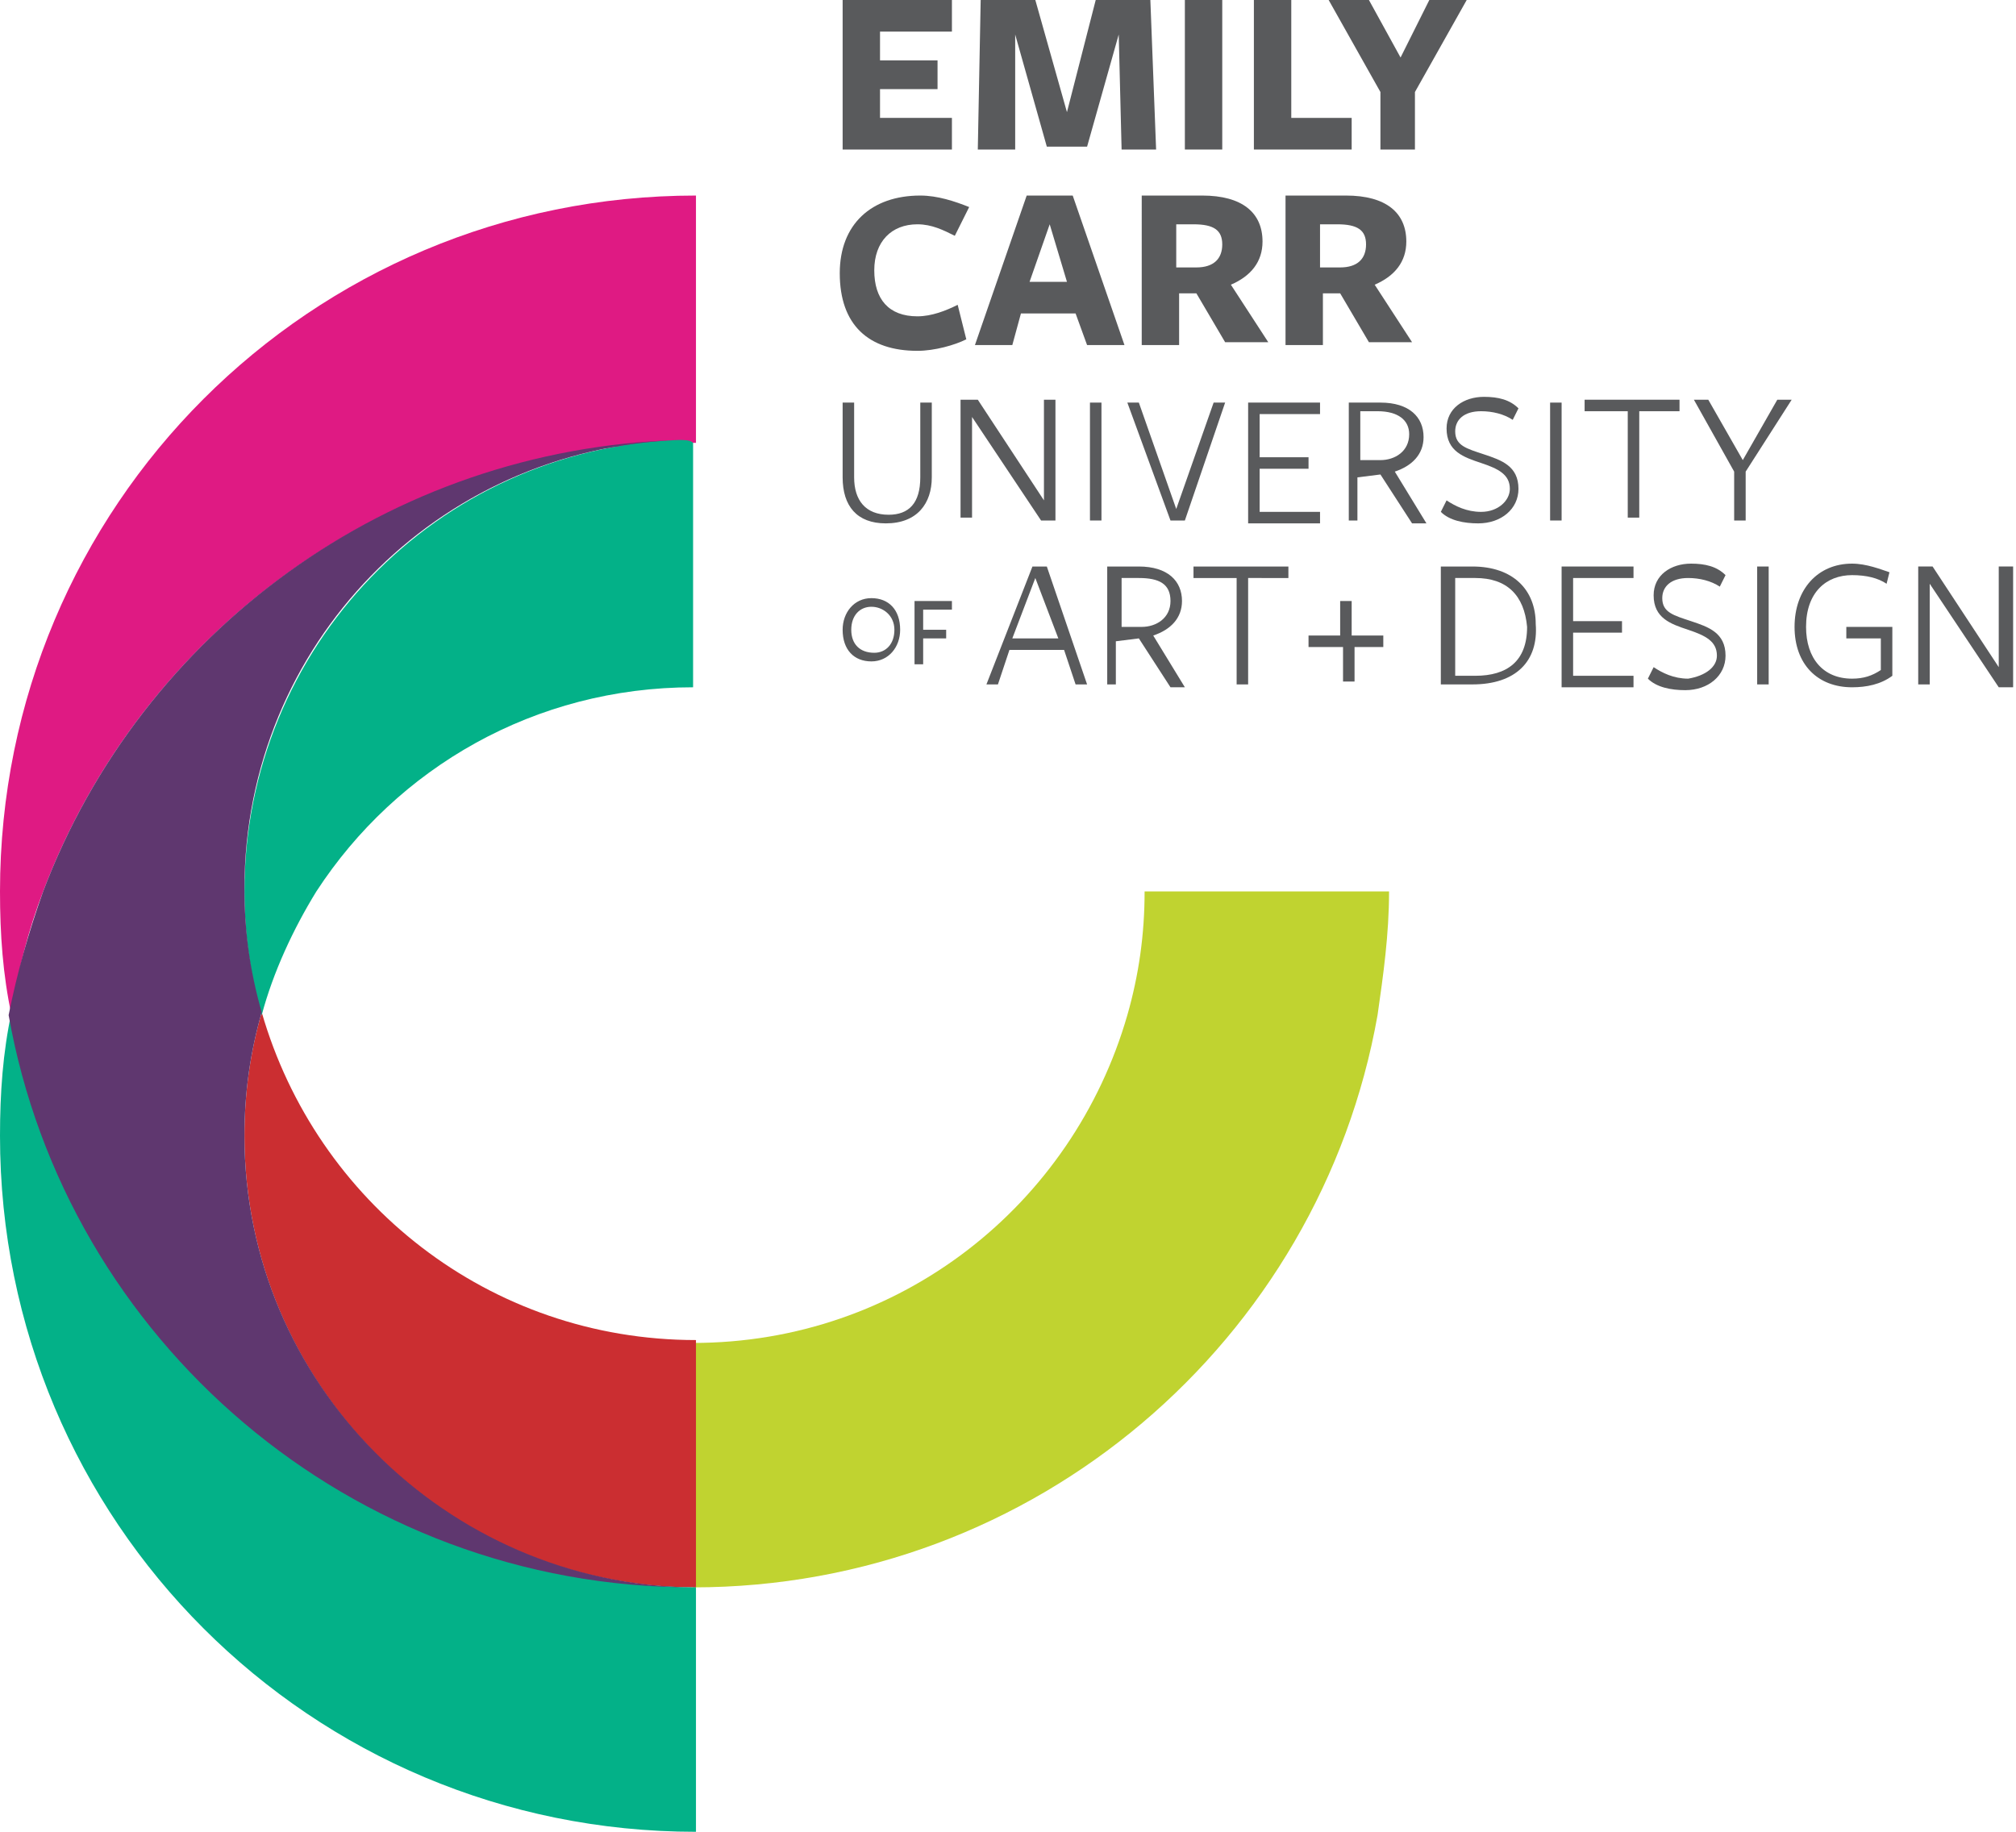 <?xml version="1.0" encoding="utf-8"?>
<!-- Generator: Adobe Illustrator 21.0.0, SVG Export Plug-In . SVG Version: 6.00 Build 0)  -->
<svg version="1.1" id="Layer_1" xmlns="http://www.w3.org/2000/svg" xmlns:xlink="http://www.w3.org/1999/xlink" x="0px" y="0px"
	 viewBox="0 0 70.1 63.7" enable-background="new 0 0 70.1 63.7" xml:space="preserve">
<path fill="#C0D330" d="M46.8,31h-7c0,1.5-0.2,2.9-0.6,4.3c-1.9,6.6-7.9,11.4-15.1,11.4v8.5c11.9,0,21.8-8.6,23.8-19.9
	c0.2-1.4,0.4-2.8,0.4-4.3H46.8z"/>
<path fill="#CB2E31" d="M24.2,46.6C17,46.6,11,41.8,9.1,35.2c-0.4,1.4-0.6,2.8-0.6,4.3c0,8.6,7,15.7,15.7,15.7l0,0V46.6L24.2,46.6z"
	/>
<path fill="#DF1A83" d="M0,31c0,1.5,0.1,2.9,0.4,4.3C0.6,33.8,1,32.3,1.5,31c3.4-9,12-15.4,22.1-15.6c0.2,0,0.4,0,0.6,0V6.8
	C10.8,6.8,0,17.6,0,31z"/>
<path fill="#03B188" d="M23.6,15.3C15.2,15.6,8.5,22.5,8.5,31c0,1.5,0.2,2.9,0.6,4.3c0.4-1.5,1.1-3,1.9-4.3
	c2.8-4.3,7.6-7.1,13.1-7.1l0,0v-8.5l0,0C24,15.3,23.8,15.3,23.6,15.3z"/>
<path fill="#03B188" d="M0.4,35.2C0.1,36.6,0,38,0,39.5c0,13.4,10.8,24.2,24.2,24.2l0,0v-8.5l0,0C12.3,55.1,2.4,46.6,0.4,35.2z"/>
<path fill="#5F376F" d="M8.5,39.5c0-1.5,0.2-2.9,0.6-4.3c-0.4-1.4-0.6-2.8-0.6-4.3c0-8.5,6.7-15.3,15.1-15.6
	C13.5,15.6,4.9,22,1.5,31c-0.5,1.4-0.9,2.8-1.2,4.3c2,11.3,11.9,19.9,23.8,19.9C15.5,55.1,8.5,48.1,8.5,39.5z"/>
<g>
	<path fill="#595A5C" d="M33.2,8.2c-0.4-0.2-0.8-0.4-1.3-0.4c-0.9,0-1.5,0.6-1.5,1.6c0,1,0.5,1.6,1.5,1.6c0.5,0,1-0.2,1.4-0.4
		l0.3,1.2c-0.4,0.2-1.1,0.4-1.7,0.4c-1.7,0-2.7-0.9-2.7-2.7c0-1.7,1.1-2.7,2.8-2.7c0.6,0,1.2,0.2,1.7,0.4L33.2,8.2z"/>
	<path fill="#595A5C" d="M39.1,12h-1.3l-0.4-1.1h-1.9L35.2,12h-1.3l1.8-5.2h1.6L39.1,12z M36.5,7.8l-0.7,2h1.3L36.5,7.8z"/>
	<path fill="#595A5C" d="M41,12h-1.3V6.8c0,0,2.1,0,2.1,0c1.4,0,2.1,0.6,2.1,1.6c0,0.7-0.4,1.2-1.1,1.5l1.3,2h-1.5l-1-1.7l-0.6,0V12
		z M41.6,9.3c0.6,0,0.9-0.3,0.9-0.8c0-0.5-0.3-0.7-1-0.7c0,0-0.6,0-0.6,0v1.5L41.6,9.3z"/>
	<path fill="#595A5C" d="M46,12h-1.3V6.8c0,0,2.1,0,2.1,0c1.4,0,2.1,0.6,2.1,1.6c0,0.7-0.4,1.2-1.1,1.5l1.3,2h-1.5l-1-1.7l-0.6,0V12
		z M46.6,9.3c0.6,0,0.9-0.3,0.9-0.8c0-0.5-0.3-0.7-1-0.7c0,0-0.6,0-0.6,0v1.5L46.6,9.3z"/>
</g>
<g>
	<path fill="#595A5C" d="M29.3,5.2V0h3.8v1.1h-2.5v1h2v1h-2v1h2.5v1.1H29.3z"/>
	<path fill="#595A5C" d="M38.9,1.2l-1.1,3.9h-1.4l-1.1-3.9l0,4H34L34.1,0H36l1.1,3.9L38.1,0H40l0.2,5.2h-1.2L38.9,1.2z"/>
	<path fill="#595A5C" d="M41.2,5.2V0h1.3v5.2H41.2z"/>
	<path fill="#595A5C" d="M43.6,5.2V0h1.3v4.1H47v1.1H43.6z"/>
	<path fill="#595A5C" d="M49.2,3.2v2H48v-2L46.2,0h1.4l1.1,2l1-2H51L49.2,3.2z"/>
</g>
<g>
	<path fill="#595A5C" d="M30.8,18.2c-1,0-1.5-0.6-1.5-1.6v-2.6h0.4v2.6c0,0.8,0.4,1.3,1.2,1.3c0.7,0,1.1-0.4,1.1-1.3
		c0,0,0-2.6,0-2.6h0.4c0,0,0,2.5,0,2.6C32.4,17.5,31.9,18.2,30.8,18.2z"/>
	<path fill="#595A5C" d="M36.3,13.9h0.4v4.2h-0.5l-2.4-3.6v3.5h-0.4v-4.1H34l2.3,3.5V13.9z"/>
	<path fill="#595A5C" d="M37.9,18.1v-4.1h0.4v4.1H37.9z"/>
	<path fill="#595A5C" d="M41.2,18.1h-0.5l-1.5-4.1h0.4l1.3,3.7l1.3-3.7h0.4L41.2,18.1z"/>
	<path fill="#595A5C" d="M43.4,18.1v-4.1h2.5v0.4h-2.1v1.5h1.7v0.4h-1.7v1.5h2.1v0.4H43.4z"/>
	<path fill="#595A5C" d="M47.3,18.1h-0.4v-4.1c0,0,1.1,0,1.1,0c1,0,1.5,0.5,1.5,1.2c0,0.6-0.4,1-1,1.2l1.1,1.8h-0.5l-1.1-1.7
		l-0.8,0.1V18.1z M48,16c0.5,0,1-0.3,1-0.9c0-0.5-0.4-0.8-1.1-0.8c0,0-0.6,0-0.6,0V16L48,16z"/>
	<path fill="#595A5C" d="M52.5,17c0-0.5-0.4-0.7-1-0.9c-0.6-0.2-1.2-0.4-1.2-1.2c0-0.7,0.6-1.1,1.3-1.1c0.5,0,0.9,0.1,1.2,0.4
		l-0.2,0.4c-0.3-0.2-0.7-0.3-1.1-0.3c-0.6,0-0.9,0.3-0.9,0.7c0,0.5,0.4,0.6,1,0.8c0.6,0.2,1.2,0.4,1.2,1.2c0,0.7-0.6,1.2-1.4,1.2
		c-0.5,0-1-0.1-1.3-0.4l0.2-0.4c0.3,0.2,0.7,0.4,1.2,0.4C52.1,17.8,52.5,17.4,52.5,17z"/>
	<path fill="#595A5C" d="M53.9,18.1v-4.1h0.4v4.1H53.9z"/>
	<path fill="#595A5C" d="M57,14.3v3.7h-0.4v-3.7h-1.5v-0.4h3.3v0.4H57z"/>
	<path fill="#595A5C" d="M60.7,16.4v1.7h-0.4v-1.7l-1.4-2.5h0.5l1.2,2.1l1.2-2.1h0.5L60.7,16.4z"/>
</g>
<g>
	<path fill="#595A5C" d="M37.8,23.8h-0.4l-0.4-1.2h-1.9l-0.4,1.2h-0.4l1.6-4.1h0.5L37.8,23.8z M36,20.1l-0.8,2.1h1.6L36,20.1z"/>
	<path fill="#595A5C" d="M38.9,23.8h-0.4v-4.1c0,0,1.1,0,1.1,0c1,0,1.5,0.5,1.5,1.2c0,0.6-0.4,1-1,1.2l1.1,1.8h-0.5l-1.1-1.7
		l-0.8,0.1V23.8z M39.7,21.8c0.5,0,1-0.3,1-0.9s-0.4-0.8-1.1-0.8c0,0-0.6,0-0.6,0v1.7L39.7,21.8z"/>
	<path fill="#595A5C" d="M43.4,20.1v3.7H43v-3.7h-1.5v-0.4h3.3v0.4H43.4z"/>
	<path fill="#595A5C" d="M47.1,22.5v1.2h-0.4v-1.2h-1.2l0-0.4h1.1v-1.2h0.4v1.2h1.1l0,0.4H47.1z"/>
	<path fill="#595A5C" d="M51.2,23.8c-0.2,0-1.1,0-1.1,0v-4.1c0,0,1,0,1.1,0c1.4,0,2.2,0.8,2.2,2C53.5,23,52.7,23.8,51.2,23.8z
		 M51.3,20.1h-0.7v3.4h0.7c1.1,0,1.8-0.5,1.8-1.7C53,20.7,52.4,20.1,51.3,20.1z"/>
	<path fill="#595A5C" d="M54.3,23.8v-4.1h2.5v0.4h-2.1v1.5h1.7V22h-1.7v1.5h2.1v0.4H54.3z"/>
	<path fill="#595A5C" d="M59.7,22.8c0-0.5-0.4-0.7-1-0.9c-0.6-0.2-1.2-0.4-1.2-1.2c0-0.7,0.6-1.1,1.3-1.1c0.5,0,0.9,0.1,1.2,0.4
		l-0.2,0.4c-0.3-0.2-0.7-0.3-1.1-0.3c-0.6,0-0.9,0.3-0.9,0.7c0,0.5,0.4,0.6,1,0.8c0.6,0.2,1.2,0.4,1.2,1.2c0,0.7-0.6,1.2-1.4,1.2
		c-0.5,0-1-0.1-1.3-0.4l0.2-0.4c0.3,0.2,0.7,0.4,1.2,0.4C59.3,23.5,59.7,23.2,59.7,22.8z"/>
	<path fill="#595A5C" d="M61.1,23.8v-4.1h0.4v4.1H61.1z"/>
	<path fill="#595A5C" d="M64.4,23.9c-1.2,0-2-0.8-2-2.1c0-1.3,0.8-2.2,2-2.2c0.5,0,1,0.2,1.3,0.3l-0.1,0.4c-0.3-0.2-0.7-0.3-1.2-0.3
		c-0.9,0-1.6,0.6-1.6,1.8c0,1.1,0.6,1.8,1.6,1.8c0.4,0,0.7-0.1,1-0.3v-1.1h-1.2v-0.4h1.6v1.7C65.4,23.8,64.9,23.9,64.4,23.9z"/>
	<path fill="#595A5C" d="M69.6,19.7h0.4v4.2h-0.5l-2.4-3.6v3.5h-0.4v-4.1h0.5l2.3,3.5V19.7z"/>
</g>
<g>
	<path fill="#595A5C" d="M30.3,23c-0.6,0-1-0.4-1-1.1c0-0.6,0.4-1.1,1-1.1c0.6,0,1,0.4,1,1.1C31.3,22.5,30.9,23,30.3,23z M30.3,21.1
		c-0.4,0-0.7,0.3-0.7,0.8c0,0.5,0.3,0.8,0.8,0.8c0.4,0,0.7-0.3,0.7-0.8C31.1,21.4,30.7,21.1,30.3,21.1z"/>
	<path fill="#595A5C" d="M31.8,20.9h1.3v0.3h-1v0.7h0.8v0.3h-0.8v0.9h-0.3V20.9z"/>
</g>
</svg>
